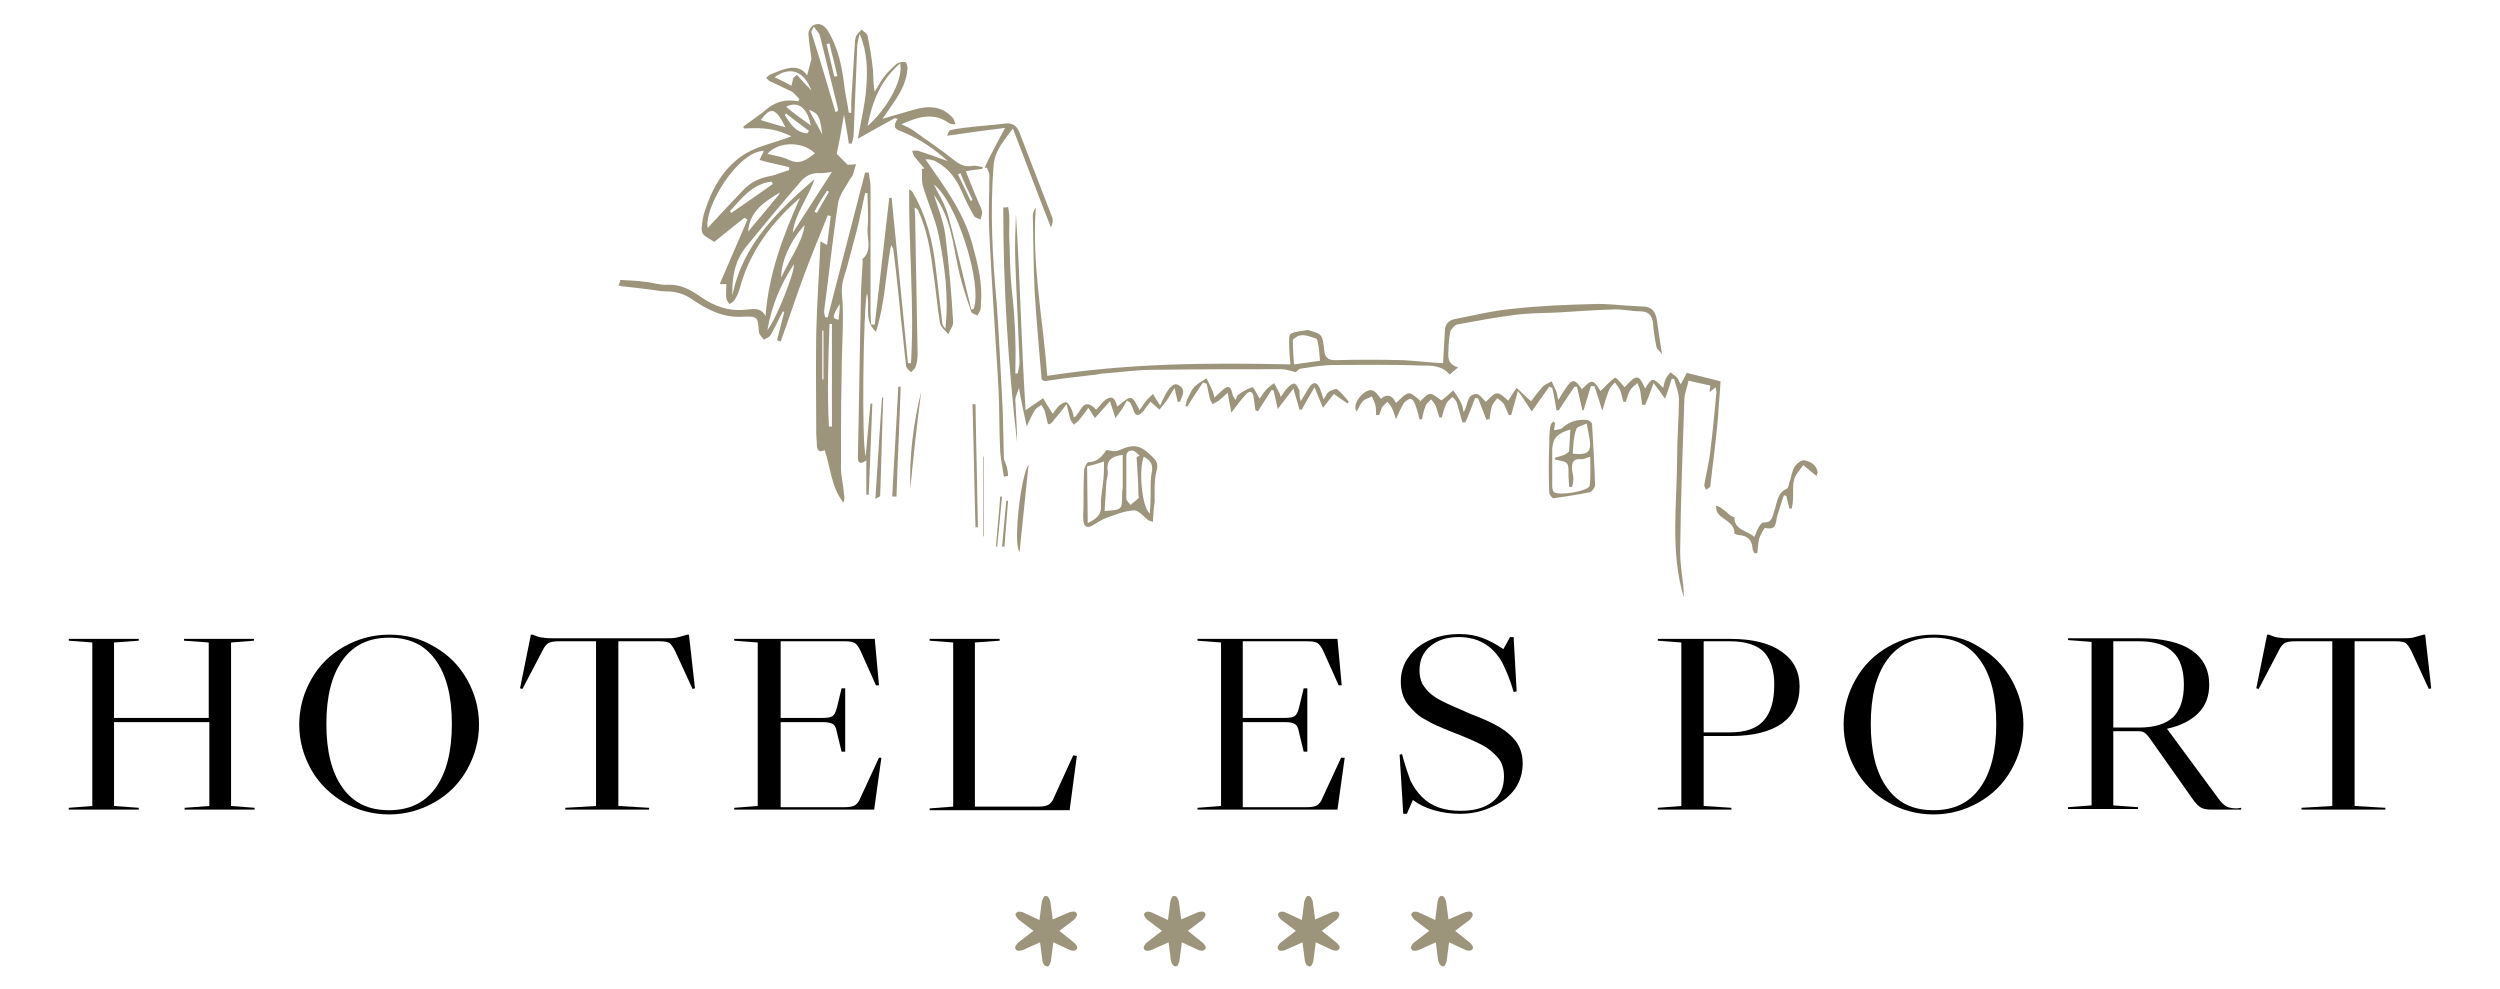 <svg xmlns="http://www.w3.org/2000/svg" xmlns:xlink="http://www.w3.org/1999/xlink" id="Capa_1" x="0px" y="0px" viewBox="0 0 414.4 164" style="enable-background:new 0 0 414.4 164;" xml:space="preserve"><style type="text/css">	.st0{fill:#9C957B;}</style><g>	<g>		<path class="st0" d="M238.4,159.3l-0.4-3.1l-2.9,1.3c-0.4,0.1-0.9,0.2-1.1-0.1c-0.3-0.4,0-0.7,0.3-1.1l2.6-2l-2.5-1.9   c-0.3-0.4-0.6-0.7-0.4-1c0.3-0.4,0.7-0.3,1.1-0.2l2.8,1.3l0.4-3.1c0.1-0.4,0.3-0.9,0.6-0.9c0.5,0,0.6,0.4,0.8,0.9l0.4,3l2.8-1.2   c0.5-0.1,0.9-0.2,1.1,0.1c0.3,0.4,0,0.7-0.3,1.1l-2.5,1.9l2.5,2c0.3,0.3,0.6,0.7,0.4,1c-0.3,0.4-0.7,0.3-1.1,0.2l-2.8-1.3   l-0.4,3.1c-0.1,0.4-0.3,0.9-0.6,0.9C238.7,160.1,238.6,159.7,238.4,159.3"></path>		<path class="st0" d="M216.3,159.3l-0.4-3.1l-2.9,1.3c-0.4,0.1-0.9,0.2-1.1-0.1c-0.3-0.4,0-0.7,0.3-1.1l2.6-2l-2.5-1.9   c-0.3-0.4-0.6-0.7-0.4-1c0.3-0.4,0.7-0.3,1.1-0.2l2.8,1.3l0.4-3.1c0.2-0.4,0.3-0.9,0.6-0.9c0.5,0,0.6,0.4,0.8,0.9l0.4,3l2.8-1.2   c0.4-0.1,0.9-0.2,1.1,0.1c0.3,0.4,0,0.7-0.3,1.1l-2.5,1.9l2.5,2c0.3,0.3,0.6,0.7,0.4,1c-0.3,0.4-0.7,0.3-1.1,0.2l-2.8-1.3   l-0.4,3.1c-0.1,0.4-0.3,0.9-0.6,0.9C216.5,160.1,216.4,159.7,216.3,159.3L216.3,159.3z"></path>		<path class="st0" d="M194.1,159.3l-0.4-3.1l-2.9,1.3c-0.4,0.1-0.9,0.2-1.1-0.1c-0.3-0.4,0-0.7,0.3-1.1l2.6-2l-2.5-1.9   c-0.3-0.4-0.6-0.7-0.4-1c0.3-0.4,0.7-0.3,1.1-0.2l2.8,1.3l0.4-3.1c0.1-0.4,0.3-0.9,0.6-0.9c0.5,0,0.6,0.4,0.8,0.9l0.4,3l2.8-1.2   c0.4-0.1,0.9-0.2,1.1,0.1c0.3,0.4,0,0.7-0.3,1.1l-2.5,1.9l2.5,2c0.3,0.3,0.6,0.7,0.4,1c-0.3,0.4-0.7,0.3-1.1,0.2l-2.8-1.3   l-0.4,3.1c-0.1,0.4-0.3,0.9-0.6,0.9C194.4,160.1,194.2,159.7,194.1,159.3L194.1,159.3z"></path>		<path class="st0" d="M172.8,159.3l-0.4-3.1l-2.9,1.3c-0.5,0.1-0.9,0.2-1.1-0.1c-0.3-0.4,0-0.7,0.3-1.1l2.6-2l-2.5-1.9   c-0.3-0.4-0.6-0.7-0.4-1c0.3-0.4,0.7-0.3,1.1-0.2l2.8,1.3l0.4-3.1c0.2-0.4,0.3-0.9,0.6-0.9c0.5,0,0.6,0.4,0.8,0.9l0.4,3l2.8-1.2   c0.5-0.1,0.9-0.2,1.1,0.1c0.3,0.4,0,0.7-0.3,1.1l-2.5,1.9l2.5,2c0.3,0.3,0.6,0.7,0.4,1c-0.3,0.4-0.7,0.3-1.1,0.2l-2.8-1.3   l-0.4,3.1c-0.1,0.4-0.3,0.9-0.6,0.9C173,160.1,172.9,159.7,172.8,159.3L172.8,159.3z"></path>	</g>	<g>		<path class="st0" d="M102.8,46.4c1.3,0.1,2.7,0.1,4,0.3c1.3,0.1,2.6,0.6,3.9,0.5c2.1-0.1,3.7,0.8,5.3,1.9c2.4,1.7,4.9,2.6,7.9,2.2   c1.1-0.1,2.3-0.3,3,1.1c0.5-7,2.9-13.3,5.7-19.6c-4.8,4.2-8.4,9-10,15.1c-0.2,0.7-0.5,1.3-0.9,1.9c-0.2,0.3-0.5,0.4-0.8,0.6   c-0.2-0.3-0.4-0.6-0.5-0.9c-0.1-0.8,0-1.6,0-2.4h-1.1c1.6-3.7,3.1-7.2,4.6-10.7c-0.2-0.1-0.3-0.2-0.5-0.3c-1.8,1.4-3.5,2.8-5,4   c-0.8-0.5-1.3-0.8-1.7-1.1c-0.3-0.3-0.4-0.7-0.4-1.1c0.1-1,0.2-2.1,0.6-3.1c1.1-3.5,3-6.8,6-8.9c2.1-1.5,4.9-2.1,7.5-3   c0.2-0.1,0.5-0.2,0.8-0.3c-2.5-1.2-4.4-1.5-7.8-1.3c-0.1-0.1-0.2-0.2-0.2-0.3c1.3-1,2.7-1.9,4-3c1.5-1.2,3.2-1.6,5.1-1.2   c0.1-0.1,0.1-0.2,0.2-0.4c-0.4-0.4-0.8-0.9-1.2-1.2c-1.2-0.6-2.4-1.1-3.6-1.7c-0.3-0.1-0.5-0.4-0.7-0.6c0.2-0.2,0.5-0.5,0.8-0.6   c0.5-0.2,1-0.4,1.5-0.6c1.7-0.6,3.3-0.9,4.5,0.8c0.2-0.9,0.4-1.6,0.7-2.7c-0.1-1.1-0.4-2.6-0.5-4.2c0-0.5,0.5-1.4,1-1.5   c0.8-0.3,1.5,0,2.1,0.8c1.9,3,2.5,6.3,2.9,9.7c0.2,1.4,0.5,2.7,0.7,4.1c0.1,0,0.3,0,0.4,0c0-0.6,0-1.2,0-1.9   c0.2-3.2,0.4-6.4,0.6-9.6c0-0.4,0.1-0.9,0.2-1.2c0.2-0.4,0.6-0.7,0.9-1.1c0.3,0.3,0.9,0.6,1,1c0.4,1.9,0.7,3.8,0.9,5.7   c0.1,1.1,0,2.3,0.3,3.6c0.5-0.8,0.9-1.6,1.4-2.3c0.6-0.8,1.4-1.6,2.2-2.3c0.4-0.3,1.1-0.4,1.5-0.3c0.2,0.1,0.4,0.9,0.3,1.3   c-0.2,2.4-1.5,4.3-2.8,6.2c-0.4,0.6-0.8,1.1-1.3,1.9c1.9-0.6,3.5-1,5.1-1.5c2.4-0.7,4.7-0.7,6.5,1.3c0.3,0.3,0.3,0.7,0.5,1.1   c-0.4,0-0.8,0-1.1-0.2c-2.5-1.8-5-1.1-7.9,0.2c0.9,0.4,1.6,0.7,2.1,1.1c2.2,1.6,4.5,3.1,6.6,4.8c1,0.8,1.8,1.2,3.1,1   c0.5-0.1,1.1,0.1,1.7,0.2c0,0.1,0,0.2-0.1,0.3c-0.9,0.1-1.8,0.2-2.7,0.4c0.8,2,1.5,3.8,2.3,5.6c0.2,0.4,0.4,0.9,0.4,1.3   c0,0.4-0.2,0.7-0.3,1.1c-0.3-0.2-0.8-0.3-1-0.5c-0.8-1.4-1.5-2.8-2.1-4.2c-0.9-2.1-2.2-3.8-4.2-4.9c-0.5-0.3-1.1-0.4-1.8-0.4   c0.9,1.3,1.8,2.6,2.7,3.9c2.1,3.1,4,6.3,5,9.9c0.9,3.3,1.8,6.6,1.5,10c0,0.4,0,0.8-0.1,1.2c-0.1,0.3-0.3,0.6-0.5,0.9   c-0.3-0.2-0.9-0.3-1-0.6c-0.7-2-1.4-4.1-1.9-6.1c-1-4-1.2-8.1-3.3-11.8c-0.3-0.5-0.6-1-1-1.5c0.7,2.2,1.6,4.4,1.9,6.7   c0.6,4.8,1,9.6,1.3,14.4c0,0.6-0.5,1.3-0.8,2c-0.5-0.6-1.3-1.2-1.4-1.9c-0.5-3-0.7-6-1.2-9c-0.4-3.3-1-6.5-2.4-9.6   c-0.1-0.2-0.2-0.3-0.6-0.5c0,0.6,0.1,1.2,0.1,1.8c0.1,7.5,0.3,15,0.4,22.5c0,0.7-0.1,1.4-0.3,2c-0.1,0.4-0.5,0.7-0.8,1   c-0.3-0.3-0.7-0.6-0.8-1c-0.3-2.4-0.5-4.9-0.8-7.3c-0.4-4-0.8-8-1.3-11.9c0-0.3-0.2-0.6-0.4-0.9c-0.9,4.8-1,9.7-2.5,14.4   c-2.1-1.9-0.9-4.4-1.5-6.4c-0.6,2.6-0.9,25-0.2,27c0.3-3.1,0.5-5.9,0.8-8.7c0.1,0,0.2,0,0.3,0c-0.2,5-0.4,10.1-0.6,15.1   c-0.1,0-0.2,0-0.4,0v-5.7c-1.1,0.8-1.4,0.4-1.4-0.6c0.2-8.7,0.3-17.4,0.5-26.1c0-2.1,0.2-4.1,0.3-6.2c0-0.2-0.1-0.5,0-0.5   c1.6-1.4,0.7-3.3,0.8-5c0.2-2,0-3.9,0-5.9c-0.1,0-0.2,0-0.4,0c-0.4,1.8-0.8,3.7-1.2,5.5c-0.8,2.9-1.5,5.9-2.4,8.8   c-0.5,1.6-0.1,3.2-0.1,4.8c0.1,3.8-0.2,7.5-0.2,11.3c-0.1,5-0.1,10-0.1,15.1c0,1.5,0.4,2.9,0.5,4.4c0.1,0.4,0.1,0.9-0.1,1.4   c-2-2.5-2.1-5.7-3.1-8.7c-0.9,0.5-1.3,0-1.3-0.9c0-0.6-0.1-1.2-0.1-1.8c0-5.6-0.1-11.1,0-16.7c0.1-5,0.5-10,0.7-15.2   c0.5,0.3,0.7,0.4,1.1,0.6c0.2-1.6,0.4-3.2,0.6-4.8c-0.2,0-0.3-0.1-0.5-0.1c-1.4,3.5-2.8,6.9-4.1,10.4c-1.3,3.5-2.4,7-3.7,10.5   c-0.2-0.1-0.4-0.1-0.6-0.2c0.4-1.6,0.8-3.1,1.2-4.7c-0.1,0-0.2-0.1-0.2-0.1c-0.2,0.3-0.3,0.6-0.5,0.9c-0.5,1-1,2.1-1.6,3.1   c-0.2,0.3-0.7,0.5-1.1,0.7c-0.3-0.4-0.8-0.9-0.8-1.3c-0.2-2.5-0.2-2.6-2.7-2.5c-3.3,0.2-5.9-1.2-8.4-2.9c-1.3-0.9-2.7-1.3-4.3-1.3   c-1.1,0-2.3-0.3-3.4-0.4c-1.1-0.1-2.3-0.3-3.4-0.4c-0.4,0-0.8-0.1-1.1-0.2C102.8,46.8,102.8,46.6,102.8,46.4 M140.5,27.3   c0.4,0,0.9,0,1.4-0.1c-0.2,0.6-0.3,1.1-0.5,1.7c-0.1,0.3-0.3,0.5-0.5,0.8c-0.7,1.3-1.8,2.6-2,4.1c-0.9,5.9-1.5,11.9-2.3,17.8   c0,0.3,0.1,0.7,0.2,1c0.1,0,0.3,0,0.4,0c2.1-8,4.1-16,6.2-24c0.2,0,0.4,0,0.6,0c0.1,0.8,0.3,1.6,0.3,2.4c0,7,0,13.9,0,20.9   c0,0.6,0.1,1.3,0.1,1.9c0.2,0,0.4,0,0.6,0c0.8-7,1.6-14,2.4-21c0.1,0,0.3,0,0.4,0c0.9,9.1,1.8,18.3,2.7,27.4c0.2,0,0.3,0,0.5,0   c0.6-9.6-0.4-19.2-0.3-28.8c0.4,0.2,0.6,0.4,0.7,0.7c2.2,3.8,3.2,7.9,3.7,12.2c0.4,3.1,0.7,6.2,1.1,9.3c0,0.3,0.3,0.6,0.5,0.9   c0.6-5.3-0.1-10.4-1.1-15.5c-0.6-2.8-1.8-5.4-2.6-8.1c-0.3-0.9-0.1-1.9-0.2-2.9c0.1,0,0.3,0,0.4-0.1c-0.5-0.6-1.1-1.3-1.6-1.9   c-0.2-0.3-0.3-0.7-0.4-1c0.3,0,0.7-0.1,1,0c1.6,0.5,3.2,1.1,4.9,1.7c-2.2-2-4.7-3.7-7.4-4.8c-1-0.4-2-0.6-0.9-2.2   c-0.2,0-0.3-0.1-0.5-0.1c-2,1.1-4,2.2-6.1,3.4c0.5-2.9,1.2-5.7,1.4-8.5c0.2-2.9,0.2-5.8-1.1-8.9c-0.2,0.9-0.4,1.5-0.4,2   c-0.2,4.9-0.4,9.8-0.6,14.7c0,0.5-0.2,1-0.3,1.5c-0.2,0-0.4,0-0.5,0c-0.2-1.5-0.5-3-0.8-4.8c-0.4,2.5-0.8,4.6-1.2,6.5   C139.4,26.2,139.9,26.7,140.5,27.3 M117.3,37.8c2-2.2,3.9-4.2,5.8-6.2c1.2-1.3,2.7-2.1,4.5-2.4c1.1-0.2,2.1-0.7,3.2-1l0-0.5   c-1.3-0.3-2.6-0.6-3.9-0.9c-0.3-0.1-0.7-0.2-1-0.3c0.2-0.3,0.3-0.7,0.5-1c0.1-0.1,0.1-0.3,0.2-0.5   C122.3,25.1,116.7,34.3,117.3,37.8 M137.9,28.5c-0.6,0.1-1.3,0.2-2,0.2c-1.2-0.1-2.3,0.4-3.1,1.3c-3.1,3.6-6.2,7.3-9.2,11   c-1.8,2.3-2.3,5-2.2,8c1.7-8.5,7.5-14,13.6-19.3c-1,3.1-3.2,5.6-3.6,8.9C133.6,35.2,135.7,31.9,137.9,28.5 M161,51.3   c0.1,0,0.3-0.1,0.4-0.1c1.5-4.2-2.9-17.9-6.6-20.6c0.8,1.6,1.8,3.2,2.3,4.9c0.9,3.2,1.6,6.4,2.4,9.6C160,47.2,160.5,49.3,161,51.3    M143.8,20.9c3.5-3.1,6-8,5.4-10.4C146,13.3,144.6,16.7,143.8,20.9 M127.2,25.5c1.3,0.3,2.5,0.5,3.6,1c1.8,0.9,3-0.1,4.3-1.1   C133,23.4,129.1,23.4,127.2,25.5 M138.5,18.6c0.1-0.1,0.2-0.1,0.4-0.2c0-0.3,0-0.5-0.1-0.8c-1-3.9-1.9-7.8-2.9-11.7   c-0.1-0.5-0.6-0.8-1-1.5c-0.2,0.5-0.5,0.8-0.4,1C135.9,9.8,137.2,14.2,138.5,18.6 M127.2,54.7c1.4-1.6,4.6-9.7,4.4-10.9   C129.4,47.1,127.9,50.7,127.2,54.7 M137.4,70.7c0.2,0,0.3,0,0.5,0v-17c-0.1,0-0.3,0-0.4,0C137.3,59.4,137.1,65,137.4,70.7    M128.1,30.5c-0.1-0.2-0.2-0.3-0.2-0.4c-3.2,0.4-4.9,2.7-6.9,4.9c0.1,0.1,0.1,0.2,0.2,0.3C123.6,33.7,125.8,32.1,128.1,30.5    M133.4,37.3c-2.3,2.4-4,6.2-3.9,8.7C130.9,42.9,132.9,40.4,133.4,37.3 M131.5,12.9c0.2-0.2,0.4-0.3,0.6-0.5   c0.8,0.9,1.7,1.9,2.4,2.6c-1.2-3.2-3.5-4.1-6.1-2.2c1,0.5,1.9,0.9,2.8,1.4C131.3,13.7,131.4,13.3,131.5,12.9 M129.3,31.9   c-2.5,1.5-5,3-5.3,6.5c1.8-2.1,3.4-4.1,5-6C129.1,32.2,129.2,32.1,129.3,31.9 M130.2,21.1c-1.6-3.2-2.4-3.5-4.1-1.2   C127.4,20.3,128.7,20.7,130.2,21.1 M134.4,20.8c-0.6-3-2.1-4.1-4.1-3.1C131.6,18.8,133,19.8,134.4,20.8 M133.8,22.1   c0.1-0.1,0.2-0.3,0.3-0.4c-1.3-1-2.6-1.9-3.8-2.9c-0.1,0.1-0.2,0.2-0.2,0.3C131,20.5,131.9,22,133.8,22.1 M137.5,7.2   c-0.2,0-0.3,0.1-0.5,0.1c0.4,1.8,0.9,3.6,1.3,5.4c0.2,0,0.4-0.1,0.5-0.1C138.4,10.7,137.9,9,137.5,7.2 M134.1,18.2   c0.7,1.4,1.5,2.7,2.2,4.1C135.9,19.3,135.7,18.8,134.1,18.2 M136.5,54.8c-0.1,0-0.1,0-0.2,0v8.1h0.2V54.8z M139.2,50.4   c-1.3,2.1-1.3,2.4-0.2,2.6C139.1,52.1,139.2,51.3,139.2,50.4 M159.2,28.7c-0.1,0.1-0.3,0.1-0.4,0.2c0.7,1.5,1.4,2.9,2.1,4.4   c0.1,0,0.2-0.1,0.3-0.2C160.5,31.7,159.8,30.2,159.2,28.7 M135,35.1c0.1,0.1,0.3,0.1,0.4,0.2c0.7-1.2,1.3-2.3,2-3.5   c-0.1-0.1-0.2-0.1-0.3-0.2C136.3,32.8,135.6,33.9,135,35.1"></path>		<path class="st0" d="M284.4,64.2c-0.4,0.3-0.7,0.5-1,0.8c0-0.5,0.1-0.8,0.1-1.1c-1.1-0.2-2.2-0.5-3.6-0.8c-0.2,1-0.7,2.1-0.7,3.2   c-0.3,8.4-0.6,16.8-0.7,25.1c0,1.9,0.3,3.7,0.5,5.6c0.1,0.7,0.1,1.3,0.1,2c-2.3-7.7-1.1-15.5-1.1-23.3c0-3.2,0.3-6.3,0.3-9.5   c0-1.1-0.5-2.2-0.8-3.4c-0.1,0-0.3,0-0.4,0c-0.3,1-0.6,2-1.1,3.3c-0.7-1-1.2-1.7-1.9-2.6c-0.5,1.4-0.9,2.5-1.4,3.6   c-0.2,0-0.3,0-0.5,0c-0.1-0.7-0.2-1.5-0.3-2.2c-0.1-0.5-0.3-1-0.5-1.4c-0.4,0.4-0.9,0.7-1.2,1.2c-0.3,0.6-0.5,1.2-0.7,1.9   c-0.1,0-0.3,0-0.4,0c-0.2-0.6-0.3-1.3-0.5-1.8c-0.2-0.5-0.6-1-0.9-1.4c-0.4,0.4-0.8,0.8-1,1.3c-0.4,1-0.7,2-1.1,3.4   c-0.5-1.6-0.9-2.9-1.3-4.1c-0.2,0-0.4,0-0.6,0c-0.4,1.3-0.8,2.7-1.2,4c-0.1,0-0.1,0-0.2,0c-0.3-1.3-0.6-2.6-0.9-3.9   c-0.1,0-0.3,0-0.4,0c-0.9,1.3-1.8,2.6-2.6,3.9c-0.1,0-0.3,0-0.4,0c-0.2-1.2-0.4-2.5-0.7-3.7c-0.2-0.1-0.3-0.1-0.5-0.2   c-0.9,1.3-1.9,2.7-2.9,4.1c-0.7-1-1.3-2.1-2.3-3.4c-0.4,1.6-0.8,2.8-1.1,4c-0.1,0-0.3,0-0.4,0c-0.3-0.6-0.5-1.2-0.8-1.8   c-0.3-0.4-0.7-0.7-1.1-1c-0.3,0.4-0.7,0.8-0.9,1.3c-0.2,0.7-0.3,1.5-0.4,2.2c-0.2,0-0.3,0-0.5,0.1c-0.5-1.2-0.9-2.4-1.4-3.6   c-0.2,0-0.3,0-0.5,0c-0.5,1.3-1,2.7-1.6,4c-0.2,0-0.3,0-0.5,0c-0.3-1.1-0.6-2.2-0.9-3.2c-0.1-0.4-0.5-0.7-0.7-1   c-0.3,0.3-0.8,0.6-1,1c-0.4,0.8-0.6,1.6-0.8,2.4c-0.1,0-0.3,0-0.4,0c-0.2-0.6-0.4-1.3-0.6-1.9c-0.2-0.4-0.5-0.8-0.8-1.1   c-0.3,0.4-0.8,0.7-0.9,1.1c-0.3,0.7-0.4,1.4-0.6,2.2l-0.4,0c-0.2-0.8-0.4-1.6-0.7-2.4c-0.1-0.4-0.5-1-0.8-1   c-0.3,0-0.8,0.4-1.1,0.7c-0.4,0.7-0.8,1.5-1.3,2.7c-0.3-0.9-0.4-1.4-0.7-1.9c-0.2-0.4-0.5-0.7-0.7-1c-0.3,0.3-0.7,0.6-0.9,0.9   c-0.2,0.4-0.3,0.9-0.5,1.3c-0.2,0-0.3,0-0.5,0c0-0.5,0-1.1-0.1-1.6c-0.1-0.5-0.4-1-0.6-1.5c-0.5,0.3-1.1,0.4-1.5,0.8   c-0.4,0.5-0.7,1.1-1,1.7c-0.6-0.7,0-2.1,1.1-3c1.2-0.9,1.8-0.7,2.9,0.9c1.2-1,2-0.4,2.5,0.7c0.7-0.6,1.4-1.5,2.1-1.6   c0.5-0.1,1.3,0.7,1.9,1.2c-0.1,0.1-0.1,0.2-0.2,0.3c0.6-0.5,1.2-1.3,1.8-1.4c0.5-0.1,1.2,0.6,2,1.1c-0.2,0.1-0.1,0.1-0.1,0   c0.7-0.5,1.3-1.1,2-1.7c0.5,0.7,0.9,1.3,1.3,2.1c0.2,0.4,0.3,0.9,0.4,1.5c0.8-1.1,0.4-2.9,2.1-3c0.6,0,1.1,0.9,1.6,1.3   c0.5-0.4,1.1-1.3,1.8-1.4c0.6-0.1,1.4,0.8,1.9,1.2c0.4-0.6,0.9-1.4,1.4-2.1c0.8,0.7,1.5,1.5,2.4,2.2c0.5-0.7,1.2-1.6,1.9-2.4   c0.4-0.4,1-0.6,1.5-0.9c0.2,0.5,0.5,1,0.7,1.5c0.2,0.4,0.2,0.9,0.4,1.6c0.4-0.7,0.7-1.1,1-1.6c1.3-2,1.7-2,2.9-0.2   c0.6-0.5,1.3-1.4,1.8-1.2c0.6,0.2,1,1.1,1.3,1.5c0.8-0.7,1.5-1.6,2.4-2.2c0.2-0.1,1.1,1,1.6,1.6c2.1-2.4,2.4-2,3.4,0.2   c1.2-1.9,1.2-1.9,3-0.1c0.1-0.5,0.2-1,0.4-1.5c0.2-0.4,0.5-0.7,0.8-1.1c0.3,0.3,0.7,0.5,1,0.8c0.3,0.3,0.4,0.7,0.7,1.2   c0.4-0.7,0.7-1.3,1-1.9c1.9,0.5,3.7,0.9,5.6,1.4c-0.1,1.9-0.3,3.8-0.4,5.7c-0.2,2.5-0.5,5-0.8,7.5c-0.2,1.4-0.3,2.8-0.5,4.2   c0,0.2-0.5,0.4-0.7,0.6c-0.1-0.3-0.3-0.5-0.3-0.8c0.3-1.9,0.8-3.7,1-5.6c0.4-3.2,0.7-6.4,1-9.6C284.6,65,284.4,64.7,284.4,64.2"></path>		<path class="st0" d="M239.2,60.2c0.1-1.8,0.2-3.5,0.3-5.3c0-1.1,0.6-1.8,1.6-2c3.1-0.6,6.3-1.4,9.5-1.7c4.5-0.5,9-0.7,13.6-0.8   c2.1-0.1,4.1,0.2,6.2,0.3c0.6,0,1.2,0.1,1.8,0.1c1.4,0,2.1,0.6,2.4,2c0.3,1.8,0.5,3.6,0.9,5.9c-0.4-0.5-0.8-0.8-0.9-1.1   c-0.3-1.4-0.5-2.7-0.6-4.1c-0.2-1.3-0.8-1.9-2.2-1.9c-1.5,0-3-0.4-4.5-0.3c-3,0.1-6,0.3-9.1,0.5c-2.4,0.1-4.8,0.1-7.1,0.4   c-3.2,0.4-6.4,1-9.6,1.6c-0.4,0.1-1,0.8-1.1,1.2c-0.2,1-0.3,2.1-0.3,3.1c-0.1,1.2-0.1,2.3,1.6,2.8c-0.6,0.5-1,0.8-1.4,1.2   c-1.3-1.6-3.2-1.5-4.7-1.5c-4.8-0.2-9.6-0.1-14.3-0.1c-1.9,0-3.7,0.3-5.6,0.6c-0.4,0-0.7,0.4-0.9,0.6c-0.8-0.2-1.6-0.5-2.4-0.5   c-7.1,0-14.2,0-21.3,0.1c-2.7,0-5.3,0.4-8,0.6c-0.5,0-0.9,0.1-1.4,0.2c-2.7,0.3-5.4,0.6-8,1c-1,0.2-1.1-0.2-1.1-0.9   c-0.4-4.6-0.8-9.2-1.1-13.9c-0.2-4.2-0.2-8.4-0.3-12.5c0-0.5,0.2-1,0.5-1.4c-0.7,9.4,1.2,18.6,1.9,27.9   c13.5-2.1,26.8-2.2,40.3-1.9c-0.1-1.2-0.2-2.2-0.2-3.2c0-0.7-0.1-1.7,0.3-1.9c0.8-0.4,1.8-0.4,2.7-0.6c0,0,0.1,0,0.1,0   c2.4,0.7,2.4,0.7,2.7,3.3c0.1,1.1,0.5,1.7,1.8,1.7c3.8-0.1,7.6-0.1,11.3,0C234.6,59.8,236.9,60.1,239.2,60.2 M218.8,59.8   c-0.1-0.9-0.1-1.5-0.2-2.1c-0.1-0.6-0.2-1.6-0.5-1.6c-1.1-0.3-2.3-1-3.4-0.1c-0.2,0.1-0.4,0.3-0.4,0.5c0,1.3,0.1,2.5,0.2,3.9   C216,60.2,217.3,60,218.8,59.8"></path>		<path class="st0" d="M173.7,70.3c-0.2-0.7-0.3-1.4-0.5-2.1c-0.1-0.4-0.4-0.7-0.6-1.1c-0.3,0.3-0.8,0.5-1,0.8   c-0.5,0.8-0.9,1.6-1.4,2.8c-0.5-2.2-0.9-4.1-1.3-6.4c-0.2,0.8-0.6,1.4-0.6,2c0.1,2.4,0.3,4.8,0.3,7.1c-1.5-13-2.3-26-2.3-39   c0.3,0,0.5,0,0.8-0.1c0.4,1.8,0.1,3.6,0.2,5.4c0.1,1.8,0.1,3.7,0.2,5.5c0.1,1.9,0.3,3.8,0.5,5.6c0.1,1.8,0.3,3.7,0.3,5.5   c0.1,1.9,0,3.7,0,5.6c0.1,0,0.3,0,0.4,0c0.1-0.6,0.3-1.3,0.3-1.9c-0.2-5.5-0.5-11-0.7-16.6c-0.1-2.6,0-5.2,0.1-7.9   c0.7,10.8,0.9,21.6,1.6,32.5c1.2-0.8,2-1.4,2.9-2c0.5,0.8,1,1.7,1.6,2.6c0.3-0.4,0.6-0.9,1-1.3c0.3-0.3,0.9-0.7,1.3-0.6   c0.3,0.1,0.6,0.7,0.8,1.1c0.2,0.4,0.3,0.9,0.4,1.4c1.2-0.6,1.4-3.7,3.7-1.3c0.6-0.6,1.1-1.4,1.8-1.8c1.2-0.6,1.4,0.4,1.7,1.3   c2.4-2,2.4-2,3.7,0.6c0.5-0.7,0.8-1.3,1.3-1.8c0.3-0.3,0.6-0.6,0.9-0.9c0.2,0.3,0.4,0.6,0.6,1c0.2,0.2,0.3,0.5,0.6,0.9   c0.5-1,0.8-1.8,1.3-2.5c0.3-0.5,1-1.1,1.4-1c0.8,0.2,1.4,0.9,1,1.9c-0.1,0.3-0.3,0.7-0.4,1c-0.1,0-0.3,0-0.4,0   c-0.1-0.6-0.3-1.3-0.5-2.3c-0.6,0.9-0.9,1.5-1.3,2.1c-0.4,0.5-0.8,1-1.2,1.5c-0.5-0.4-0.9-0.8-1.5-1.3c-0.4,0.5-0.8,1-1.2,1.6   c-0.9,0.9-1.3,0.8-1.7-0.4c-0.1-0.4-0.3-0.7-0.5-1.1c-0.2-0.1-0.4-0.2-0.5-0.3c-0.3,0.5-0.5,0.9-0.8,1.4c-0.3,0.4-0.6,0.8-1.1,1.5   c-0.3-1-0.6-1.7-0.9-2.8c-0.9,1-1.6,1.8-2.5,2.8c-0.4-0.5-0.6-1-1.1-1.7c-0.5,0.7-1,1.4-1.5,2c-0.2,0.3-0.6,0.5-0.9,0.8   c-0.2-0.3-0.5-0.6-0.6-1c-0.2-0.6-0.3-1.3-0.6-2.4c-0.9,1.2-1.7,2.1-2.4,3C174,70.4,173.9,70.3,173.7,70.3"></path>		<path class="st0" d="M166.6,21.2c-3.2,0.4-6.3,0.8-9.6,1.3c0.1-0.3,0.2-0.8,0.5-0.9c0.7-0.2,1.4-0.3,2.2-0.4   c2.2-0.3,4.4-0.4,6.7-0.7c1.3-0.2,2.1,0.2,2.6,1.5c1.8,4.7,3.6,9.3,5.4,14c0.2,0.5,0.1,1.1-0.2,1.7c-2.1-5.3-4.1-10.7-6.3-16.4   c-1.5,2-3,3.7-3.2,6.1c-0.6,7.6-0.2,15.2,0.5,22.7c0.4,5.2,0.6,10.5,0.9,15.7c0.2,3.4,0.2,6.7,0.3,10.1c0,0.5,0.4,1,0.5,1.5   c0.1,0.5,0.2,1,0.2,1.5l-0.7,0.1c-0.2-1.4-0.5-2.8-0.6-4.1c-0.2-3.6-0.1-7.2-0.3-10.8c-0.5-8.4-1.1-16.9-1.5-25.3   c-0.2-3.3,0-6.5,0-9.8c0-0.4-0.3-0.8-0.4-1.2c-0.1,0-0.3,0-0.4,0C164.2,25.6,165.4,23.5,166.6,21.2"></path>		<path class="st0" d="M191.1,86.5c-0.5-0.2-0.7-0.2-0.8-0.3c-0.8-0.6-1.6-1.7-2.4-1.6c-1.5,0.1-3,0.7-4.4,1.2   c-0.8,0.3-1.6,0.8-2.4,1.3c-0.9,0.5-1.4,0.2-1.5-0.7c-0.1-0.8,0-1.6,0-2.3c0-2,0-4,0.1-6.1c0-0.5,0.5-1.4,0.7-1.4   c1.7,0,2.4-1.2,3-2c0.8,0.1,1.5,0.3,1.9,0.1c2.8-1.2,3.7-1,5.9,1.2c0.6,0.6,0.8,1.2,0.5,2.2c-0.4,1.6-0.3,3.4-0.3,5.1   C191.2,84.2,191.2,85.3,191.1,86.5 M186.1,75.4c-1.8,0.2-2.7,0.9-2.5,2.6c0.1,0.6-0.1,1.2-0.2,1.8c-0.1,1.6-0.2,3.3-0.3,4.9   c2.9-0.2,2.9-0.2,2.9-2.7c0-0.3,0-0.6,0.1-1C186.1,79.1,186.1,77.2,186.1,75.4 M180.3,86.7c1.4-0.7,2.3-1.3,2.2-2.9   c-0.1-1.4,0.3-2.9,0.4-4.4c0.1-1,0.1-1.9,0.1-2.9c-1,0.3-1.8,0.6-2.8,0.8L180.3,86.7L180.3,86.7z M188.4,75.8   c0.2-0.1,0.3-0.2,0.5-0.3c-0.4-0.3-0.7-0.7-1.1-0.8c-0.7-0.1-1.1,0.3-1.1,1c0,2.3,0,4.6,0,6.9c0,0.4,0.4,0.7,0.7,1.1   c0.4-0.4,0.9-0.7,1.3-1.1c0.1-0.2,0-0.5,0-0.8C188.7,79.8,188.5,77.8,188.4,75.8 M189.6,75.7c-0.9,2.2-0.3,8.5,1,9.4   c0-0.7,0.1-1.2,0.1-1.8c0.1-1.6-0.1-3.3,0.2-4.9C191.2,77,190.7,76.3,189.6,75.7"></path>		<path class="st0" d="M215.6,66.5c0.6-1,1-1.6,1.4-2.3c0.7-1,1.3-0.9,1.8,0.2c0.2,0.5,0.3,1,0.6,1.8c0.4-0.6,0.5-1,0.9-1.3   c0.4-0.2,1.1-0.5,1.3-0.4c0.8,0.6,1.4,1.4,2,2.1c-0.1,0.1-0.2,0.2-0.2,0.3c-0.7-0.5-1.5-1-2.3-1.6c-0.5,0.6-1,1.3-1.8,2.3   c-0.5-1.2-0.9-2.1-1.4-3.4c-0.8,1.4-1.5,2.5-2.1,3.7c-0.1,0-0.3,0-0.4,0c-0.3-1.1-0.6-2.1-1-3.5c-0.9,1.2-1.6,2.1-2.6,3.4   c-0.3-1.3-0.5-2.2-0.7-3.1c-0.1,0-0.2,0-0.3-0.1c-0.8,1.2-1.5,2.4-2.3,3.6c-0.1-0.1-0.3-0.1-0.4-0.2c-0.1-0.7-0.2-1.4-0.3-2.1   c-0.1-1.1-0.7-1.2-1.3-0.5c-0.8,0.9-1.5,1.8-2.4,3c-0.2-1.1-0.4-2.1-0.6-3.3c-0.6,0.6-1.1,1-1.6,1.4c-0.3,0.2-0.6,0.3-0.9,0.5   c-0.2-0.3-0.4-0.7-0.5-1.1c-0.2-0.8-0.3-1.6-0.5-2.3c-0.2-0.1-0.4-0.1-0.6-0.2c-0.9,1.3-1.7,2.6-2.6,4c-0.1,0-0.2-0.1-0.3-0.1   c0.1-0.5,0.2-1,0.5-1.5c0.3-0.6,0.5-1.2,1-1.7c0.6-0.6,1.4-1,2-1.4c0.3,0.7,0.7,1.4,1,2.1c0.1,0.3,0.2,0.6,0.3,1.1   c0.5-0.5,0.9-0.8,1.3-1.2c1-0.9,1.4-0.7,1.7,0.6c0,0.2,0.1,0.4,0.5,1c0.2-0.3,0.2-0.8,0.5-0.9c0.7-0.5,1.5-1,2.3-1.2   c0.2-0.1,0.7,1.1,1.2,1.9c0.3-0.4,0.6-1,1-1.4c0.4-0.5,0.9-0.8,1.4-1.2c0.3,0.5,0.5,1,0.8,1.5c0.1,0.2,0.2,0.4,0.3,0.8   c0.4-0.6,0.7-1.1,1.1-1.5c0.3-0.3,0.8-0.8,1.2-0.7c0.3,0.1,0.6,0.7,0.8,1.1C215.4,65.4,215.4,65.8,215.6,66.5"></path>		<path class="st0" d="M257.8,70.1c-0.1,0.3-0.1,0.6-0.2,1.2c0.6-0.1,1.1-0.1,1.4-0.4c1.2-1.1,2.6-1.4,4-1.3c0.3,0,0.9,0.4,0.9,0.7   c0.2,3.4,0.4,6.8,0.5,10.1c0,0.4-0.5,1.1-0.9,1.2c-2,0.4-4,0.7-6,1c-0.2,0-0.7-0.6-0.7-1c-0.1-2.6-0.1-5.2,0-7.9c0-1,0-2,0.2-3.1   c0-0.3,0.3-0.5,0.5-0.8C257.5,70,257.6,70,257.8,70.1 M260.3,71.2c-2.1,0.6-2.9,1.4-3,3.2c0,2.1,0,4.1,0,6.2   c0,0.3,0.1,0.7,0.2,0.9c0.7,0.8,5.9-0.1,6-1c0.2-1.5,0.1-3.1,0.1-4.8c-0.7,0.2-1.1,0.5-1.5,0.4c-1.5-0.1-1.6,0.8-1.5,1.9   c0.1,0.5,0.2,0.9,0.2,1.4c0,0.4-0.1,0.9-0.2,1.3c-0.2,0-0.4,0-0.5,0c0-0.6-0.1-1.2-0.1-1.7c0-2.4,0.1-2.4-2.2-2.8   c0,0,0-0.1-0.1-0.3c0.5-0.2,1.1-0.3,1.6-0.5c0.3-0.2,0.8-0.4,0.8-0.7C260.2,73.5,260.2,72.4,260.3,71.2 M260.7,75.2   c3.6,0.4,3.1-1,2.3-5c-0.6,0.3-1.6,0.5-1.7,0.9C260.8,72.5,260.8,73.8,260.7,75.2"></path>		<path class="st0" d="M301.1,78.9c-0.8-0.7-1.5-1.2-2.2-1.8c-0.5,0.8-1.3,1.5-1.5,2.4c-0.3,1-0.1,2.2-0.2,3.3c0,0.5-0.1,1-0.2,1.5   c-0.1,0-0.3,0-0.4,0c-0.2-0.7-0.3-1.4-0.5-2.1c-0.1,0-0.3-0.1-0.4-0.1c-0.4,1.1-0.7,2.2-1.1,3.4c-0.3,1,0,2.5-2,2   c-0.2,0-0.8,1.2-1,1.8c-0.2,0.8-0.2,1.6-0.3,2.4c-0.2,0-0.3,0-0.5,0c-0.1-0.3-0.3-0.5-0.3-0.8c-0.1-1.4-0.8-2.1-2.2-2.2   c-0.3,0-0.8-0.2-0.8-0.3c0-2-2.2-2.2-2.9-3.6c-0.1-0.3-0.1-0.7-0.2-1c0.3,0.1,0.6,0.2,0.9,0.4c0.6,0.4,1.1,0.9,1.6,1.3   c0.2,0.1,0.6,0.2,0.6,0.3c0,2.1,2.1,2.1,3.3,3.2c0.2-0.5,0.4-1,0.6-1.4c0.2-0.4,0.6-1,0.9-1c1.6,0.1,1.5-1.2,1.9-2.2   c0.4-1.3,0.5-2.8,2-3.4c0.2-0.1,0.3-0.6,0.4-1c0.3-0.8,0.4-1.8,0.8-2.5c0.3-0.6,1.2-1.3,1.7-1.2c1,0.2,2,0.7,2.2,2   C301.2,78.7,301.1,78.9,301.1,78.9"></path>		<path class="st0" d="M169,91.5c-1.1-1.3,0.2-12.7,1.5-14.5C170,81.9,169.5,86.6,169,91.5"></path>		<path class="st0" d="M149.3,64.1c-0.2,6.1-0.5,12.1-0.7,18.2l-0.7,0c0.3-6.1,0.7-12.1,1-18.2C149.1,64.1,149.2,64.1,149.3,64.1"></path>		<path class="st0" d="M161.7,67c0.1,6.8,0.3,13.6,0.4,20.4c-0.1,0-0.3,0-0.4,0c-0.2-6.8-0.3-13.6-0.5-20.4   C161.4,67,161.6,67,161.7,67"></path>		<path class="st0" d="M145.1,82.7c0.4-5.8,0.7-11.3,1.1-16.8c0.1,0,0.1,0,0.2,0c-0.2,5.4-0.3,10.8-0.5,16.2   C146,82.3,145.7,82.3,145.1,82.7"></path>		<path class="st0" d="M150.9,81c-0.2-5.4,0.5-10.8,1.8-16.1C152,70.3,151.4,75.7,150.9,81"></path>		<path class="st0" d="M163,88.9V75.7c0,0,0.1,0,0.1,0v13.2C163,88.9,163,88.9,163,88.9"></path>		<path class="st0" d="M167.1,83c-0.2,2.5-0.4,5.1-0.6,7.6c-0.1,0-0.2,0-0.4,0c0.2-2.5,0.5-5.1,0.7-7.6C166.9,83,167,83,167.1,83"></path>		<path class="st0" d="M166.1,82.3l-0.8,8.3c-0.1,0-0.1,0-0.2,0c0.2-2.8,0.5-5.5,0.7-8.3C165.9,82.3,166,82.3,166.1,82.3"></path>	</g>	<g>		<path d="M38.3,106.5v27.1l3.9,0.3v0.3H30.6v-0.3l4.1-0.3v-13.9H18.9v13.9l4.1,0.3v0.3H11.4v-0.3l3.9-0.3v-27.1l-3.9-0.3v-0.3H23   v0.3l-4.1,0.3V119h15.7v-12.5l-4.1-0.3v-0.3h11.6v0.3L38.3,106.5z"></path>		<path d="M72,107.2c2.3,1.3,4.1,3.1,5.4,5.4c1.3,2.3,2,4.8,2,7.5s-0.7,5.2-2,7.5c-1.3,2.3-3.1,4.1-5.4,5.4s-4.8,2-7.5,2   c-2.7,0-5.3-0.7-7.5-2s-4.1-3.1-5.4-5.4c-1.3-2.3-2-4.8-2-7.5c0-2.7,0.7-5.2,2-7.5c1.3-2.3,3.1-4.1,5.4-5.4c2.3-1.3,4.8-2,7.5-2   C67.2,105.2,69.7,105.8,72,107.2z M56.8,130.6c1.8,2.5,4.3,3.7,7.7,3.7c3.3,0,5.9-1.2,7.7-3.7s2.7-6,2.7-10.6   c0-4.6-0.9-8.1-2.7-10.6c-1.8-2.5-4.3-3.7-7.7-3.7c-3.3,0-5.9,1.2-7.7,3.7c-1.8,2.5-2.7,6-2.7,10.6   C54.1,124.6,55,128.1,56.8,130.6z"></path>		<path d="M98.8,106.3h-6.2c-0.8,0-1.3,0.1-1.7,0.3c-0.3,0.2-0.7,0.6-1,1.3l-3.3,6.3l-0.4-0.1l1.8-8.9h0.3c0.7,0.3,1.3,0.5,1.8,0.5   c0.5,0.1,1.1,0.1,1.9,0.1h18.2c0.8,0,1.4,0,1.9-0.1c0.5-0.1,1.1-0.3,1.8-0.5h0.3l1,8.9l-0.4,0.1l-2.9-6.3c-0.3-0.6-0.6-1-0.9-1.3   c-0.3-0.2-0.9-0.3-1.6-0.3h-6.9v27.3l5.1,0.3v0.3H93.7v-0.3l5.1-0.3L98.8,106.3L98.8,106.3z"></path>		<path d="M146.1,125.6l-1.2,8.6h-23.2v-0.3l3.9-0.3v-27.1l-3.9-0.3v-0.3H145l0.7,7.7l-0.5,0l-2.6-5.8c-0.3-0.6-0.6-1-0.9-1.2   c-0.3-0.2-0.9-0.3-1.6-0.3h-10.7V119h7c0.8,0,1.3-0.1,1.6-0.3c0.3-0.2,0.5-0.6,0.7-1.3l0.8-3.3h0.6v10.5h-0.6l-0.8-3.3   c-0.1-0.6-0.3-1.1-0.7-1.3c-0.3-0.2-0.9-0.3-1.6-0.3h-7v14.1h10.6c0.8,0,1.3-0.1,1.7-0.3c0.3-0.2,0.7-0.6,0.9-1.2l3.1-6.7   L146.1,125.6z"></path>		<path d="M158,106.5l-3.9-0.3v-0.3h11.6v0.3l-4.1,0.3v27.2h10.5c0.8,0,1.3-0.1,1.7-0.3c0.3-0.2,0.7-0.6,0.9-1.2l3.2-7l0.6,0.1   l-1.2,9h-23.2v-0.3l3.9-0.3V106.5z"></path>		<path d="M222.9,125.6l-1.2,8.6h-23.2v-0.3l3.9-0.3v-27.1l-3.9-0.3v-0.3h23.2l0.7,7.7l-0.5,0l-2.6-5.8c-0.3-0.6-0.6-1-0.9-1.2   s-0.9-0.3-1.6-0.3H206V119h7c0.8,0,1.3-0.1,1.6-0.3c0.3-0.2,0.5-0.6,0.7-1.3l0.8-3.3h0.6v10.5h-0.6l-0.8-3.3   c-0.1-0.6-0.3-1.1-0.7-1.3c-0.3-0.2-0.9-0.3-1.6-0.3h-7v14.1h10.6c0.8,0,1.3-0.1,1.7-0.3c0.3-0.2,0.7-0.6,0.9-1.2l3.1-6.7   L222.9,125.6z"></path>		<path d="M242,134.9c-1.5,0-2.9-0.2-4.3-0.6c-1.4-0.4-2.6-1-3.5-1.7l-1,2.3h-0.6l-0.6-9.8l0.4-0.1c0.5,1.9,1,3.3,1.4,4.4   c0.5,1,1.1,1.9,1.9,2.7c1.6,1.6,3.7,2.3,6.4,2.3c2.3,0,4-0.5,5.3-1.5c1.3-1,1.9-2.4,1.9-4.2c0-1.2-0.3-2.3-1-3.1   c-0.7-0.8-1.6-1.6-2.8-2.2c-1.2-0.6-2.8-1.3-4.9-2.1c-1.7-0.7-3.2-1.3-4.3-2c-1.2-0.6-2.1-1.5-2.9-2.5c-0.8-1-1.2-2.3-1.2-3.8   c0-1.5,0.4-2.9,1.3-4.1c0.8-1.2,2-2.1,3.5-2.8c1.5-0.7,3.1-1,5-1c1.3,0,2.5,0.2,3.6,0.6c1.1,0.4,2.3,1,3.6,1.9l1.1-2h0.6l0.5,9   l-0.5,0.1c-0.5-1.8-1.2-3.5-1.9-4.9c-1.6-2.8-4-4.2-7.2-4.2c-2,0-3.5,0.5-4.7,1.5c-1.2,1-1.8,2.3-1.8,4c0,1.2,0.3,2.2,1,3   c0.6,0.8,1.5,1.5,2.7,2.1c1.2,0.6,2.8,1.3,4.9,2.2c1.9,0.7,3.4,1.4,4.6,2.1c1.2,0.7,2.1,1.5,2.8,2.4c0.7,1,1.1,2.2,1.1,3.6   c0,1.6-0.4,3-1.3,4.3c-0.9,1.2-2.1,2.2-3.7,2.9C245.7,134.5,244,134.9,242,134.9z"></path>		<path d="M282.4,121.9v11.7l4.6,0.3v0.3h-12.2v-0.3l3.9-0.3v-27.1l-3.9-0.3v-0.3h12c3.7,0,6.5,0.7,8.5,2.1c2,1.4,3,3.3,3,5.8   c0,2.7-1,4.7-2.9,6.1c-2,1.4-4.8,2.1-8.5,2.1H282.4z M282.4,106.3v15.1h4.3c2.6,0,4.4-0.6,5.6-1.9c1.2-1.3,1.8-3.3,1.8-6   c0-2.3-0.5-4-1.6-5.3c-1.1-1.2-3-1.9-5.7-1.9C286.7,106.3,282.4,106.3,282.4,106.3z"></path>		<path d="M328,107.2c2.3,1.3,4.1,3.1,5.4,5.4c1.3,2.3,2,4.8,2,7.5s-0.7,5.2-2,7.5c-1.3,2.3-3.1,4.1-5.4,5.4s-4.8,2-7.5,2   c-2.7,0-5.3-0.7-7.5-2c-2.3-1.3-4.1-3.1-5.4-5.4c-1.3-2.3-2-4.8-2-7.5c0-2.7,0.7-5.2,2-7.5c1.3-2.3,3.1-4.1,5.4-5.4   c2.3-1.3,4.8-2,7.5-2C323.2,105.2,325.8,105.8,328,107.2z M312.8,130.6c1.8,2.5,4.3,3.7,7.7,3.7s5.9-1.2,7.7-3.7   c1.8-2.5,2.7-6,2.7-10.6c0-4.6-0.9-8.1-2.7-10.6c-1.8-2.5-4.3-3.7-7.7-3.7c-3.3,0-5.9,1.2-7.7,3.7c-1.8,2.5-2.7,6-2.7,10.6   C310.1,124.6,311,128.1,312.8,130.6z"></path>		<path d="M371.5,133.9v0.3h-4.9c-0.8,0-1.3-0.1-1.7-0.3s-0.8-0.6-1.2-1.1l-7.2-10.2c-0.4-0.6-0.8-1-1.1-1.2   c-0.3-0.2-0.8-0.2-1.6-0.2h-3.5v12.3l4.1,0.3v0.3h-11.6v-0.3l3.9-0.3v-27.1l-3.9-0.3v-0.3h12c3.7,0,6.6,0.7,8.5,2s2.9,3.2,2.9,5.7   c0,1.9-0.6,3.5-1.8,4.7c-1.2,1.2-2.9,2.1-5.2,2.6h0l8.7,11.8c0.4,0.5,0.8,0.9,1.2,1.1c0.4,0.2,1,0.3,1.7,0.3L371.5,133.9   L371.5,133.9z M350.3,106.3v14.3h4.3c2.5,0,4.4-0.6,5.6-1.7c1.2-1.2,1.8-3,1.8-5.4c0-2.4-0.6-4.3-1.8-5.4   c-1.2-1.2-3.1-1.8-5.6-1.8H350.3z"></path>		<path d="M386.6,106.3h-6.2c-0.8,0-1.3,0.1-1.7,0.3c-0.3,0.2-0.7,0.6-1,1.3l-3.3,6.3l-0.4-0.1l1.8-8.9h0.3c0.7,0.3,1.3,0.5,1.8,0.5   c0.5,0.1,1.1,0.1,1.9,0.1H398c0.8,0,1.4,0,1.9-0.1c0.5-0.1,1.1-0.3,1.8-0.5h0.3l1,8.9l-0.4,0.1l-2.9-6.3c-0.3-0.6-0.6-1-0.9-1.3   c-0.3-0.2-0.9-0.3-1.6-0.3h-6.9v27.3l5.1,0.3v0.3h-13.9v-0.3l5.1-0.3L386.6,106.3L386.6,106.3z"></path>	</g></g></svg>